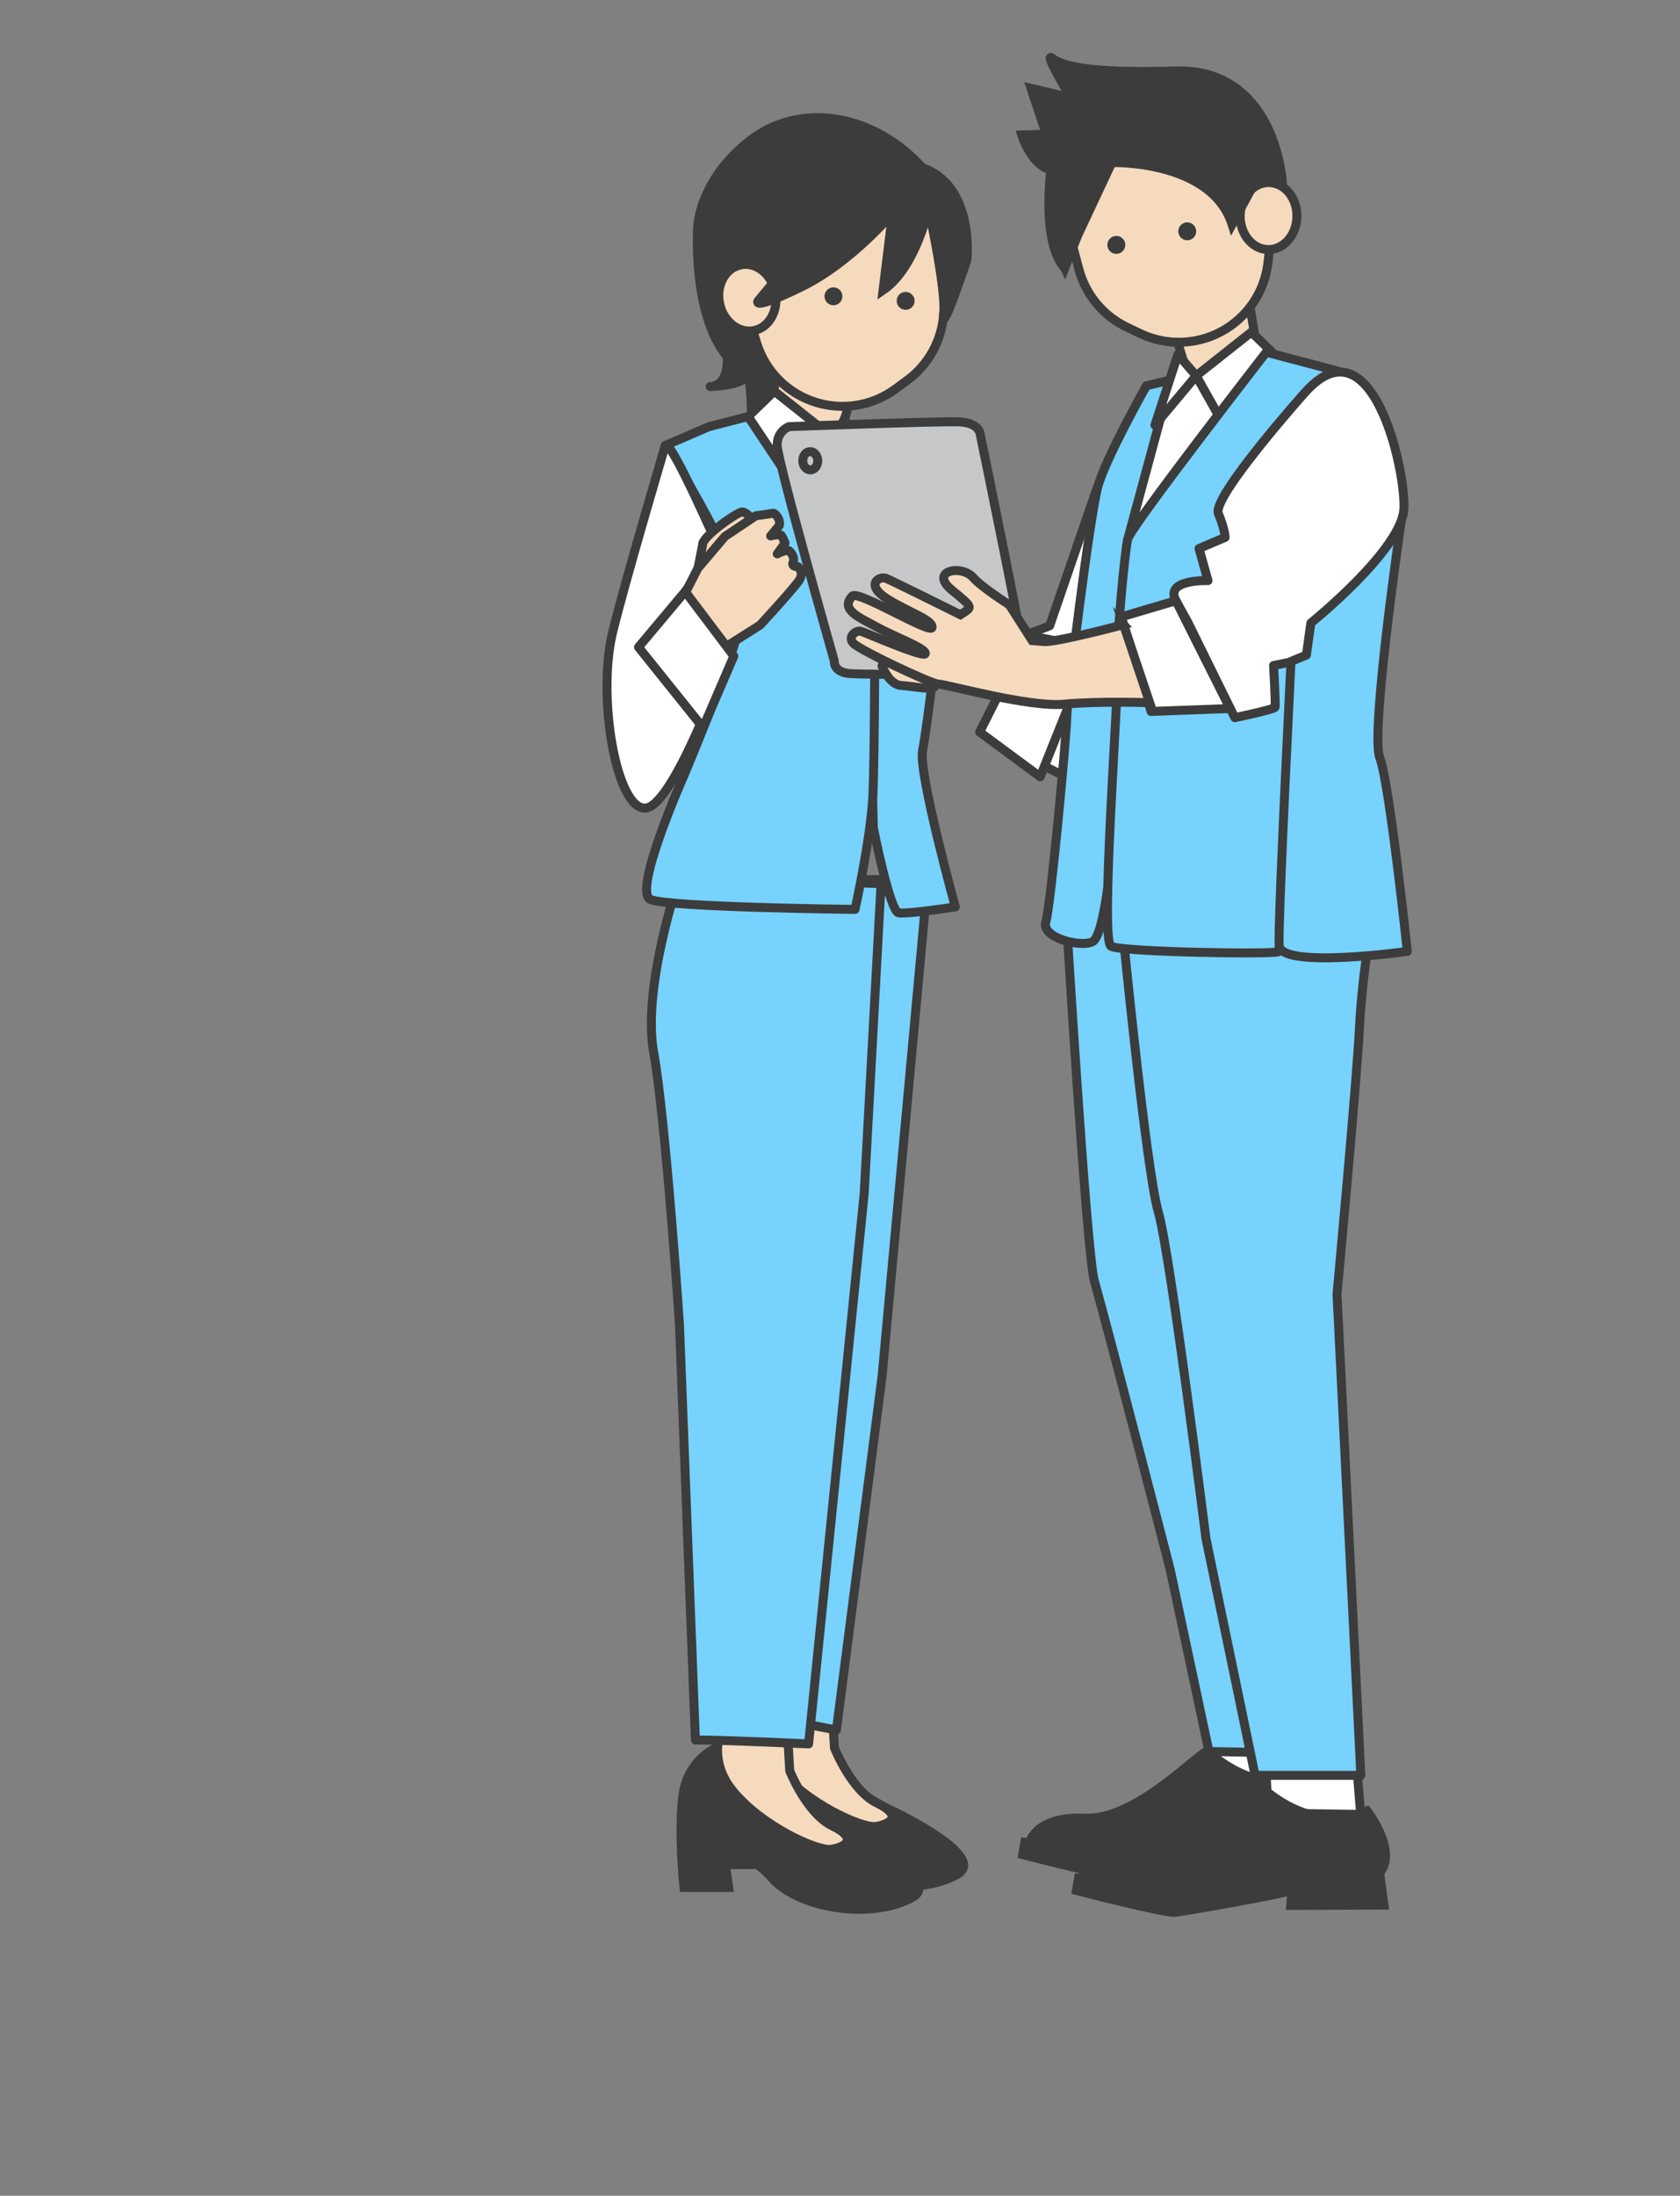 <?xml version="1.0" encoding="UTF-8"?>
<svg id="_枠" data-name="枠" xmlns="http://www.w3.org/2000/svg" viewBox="0 0 375 490">
  <rect x="0" y="0" width="375" height="490" fill="#808080" stroke="none"/>
  <defs>
    <style>
      .cls-1 {
        fill: #fff;
      }

      .cls-1, .cls-2, .cls-3, .cls-4, .cls-5, .cls-6 {
        stroke-linejoin: round;
      }

      .cls-1, .cls-2, .cls-3, .cls-4, .cls-5, .cls-6, .cls-7, .cls-8 {
        stroke: #3c3c3c;
        stroke-width: 2px;
      }

      .cls-2 {
        fill: #77d2fd;
      }

      .cls-3 {
        stroke-linecap: round;
      }

      .cls-3, .cls-6, .cls-8 {
        fill: #3c3c3c;
      }

      .cls-4, .cls-7 {
        fill: #f5dabe;
      }

      .cls-5 {
        fill: #c6c7c8;
      }

      .cls-7, .cls-8 {
        stroke-miterlimit: 10;
      }
    </style>
  </defs>
  <path class="cls-6" d="M155.78,49.86s-1.57,19.78,6.52,29.76c0,0,.67,6.32-3.77,6.65,0,0,6.98-.22,7.98-2.22,1-2,1.22,7.54,1.22,7.54l4.77-6.65-3.88-13.19-12.84-21.89Z"/>
  <path class="cls-8" d="M172.63,383.8s-8.99,2.02-10.24,11.87c-1.05,8.27.25,20.43.25,20.43h9.98l-1.62-11.23s8.87,6.27,11.07,8.89c5.9,7.03,22.37,9.65,31.56,4.55,6.82-3.78-12.07-13.15-15.2-14.56-5.62-2.54-24.78-15.91-25.8-19.96Z"/>
  <path class="cls-7" d="M173.42,394.36c-4.32-5.34-3.12-10.57-3.12-10.57l.1-12.02c1.05,3.55,14.63-2.66,14.63-2.66l1.23,20.94s3.76,9.52,9.48,12.3c6.22,3.02,2.51,4.88-.33,5.24-3.07.39-15.47-5.15-22-13.22Z"/>
  <path class="cls-8" d="M162.66,388.9s-8.99,2.02-10.24,11.87c-1.05,8.27.25,20.43.25,20.43h9.98l-1.62-11.23s8.87,6.27,11.07,8.89c5.9,7.03,22.37,9.65,31.56,4.55,6.82-3.78-12.07-13.15-15.2-14.56-5.62-2.54-24.78-15.91-25.8-19.96Z"/>
  <path class="cls-7" d="M163.44,399.46c-4.32-5.34-3.12-10.57-3.12-10.57l.1-12.02c1.05,3.55,14.63-2.66,14.63-2.66l1.23,20.94s3.76,9.52,9.48,12.3c6.22,3.02,2.51,4.88-.33,5.24-3.07.39-15.47-5.15-22-13.22Z"/>
  <polygon class="cls-2" points="207.09 196.29 196.89 307.14 186.7 386.06 175.17 383.84 172.51 196.29 207.09 196.29"/>
  <path class="cls-2" d="M155.22,388.28c6.65,0,25.27.89,25.27.89l12.41-122.82,3.77-69.17-45-1.33s-8.42,24.39-5.76,39.02c2.66,14.63,5.76,60.74,5.76,60.74l3.55,92.67Z"/>
  <path class="cls-2" d="M190.69,97.52l2.93,33.04,1.33,54.2s3.66,18.62,5.65,18.95,12.64-1.33,12.64-1.33c0,0-8.29-29.98-7.31-34.87.98-4.89,4.89-34.85,4.23-42.99-.65-8.14-6.51-23.12-6.51-23.12l-12.96-3.88Z"/>
  <path class="cls-2" d="M158.26,95.2l-9.75,4.21s19.07,29.26,17.07,38.57c-2,9.31-13.08,35.47-13.08,35.47,0,0-11.31,25.49-7.32,27.27,3.99,1.77,45.67,2.22,45.67,2.22,0,0,3.55-15.96,3.99-25.49.44-9.53.44-41.9.44-41.9l-28.27-42.6-8.75,2.26Z"/>
  <path class="cls-1" d="M148.5,99.41s-9.13,30.87-11.75,41.68c-3.55,14.63.89,39.68,7.32,39.24,6.43-.44,18.18-33.7,18.18-33.7l-9.31-14.63,7.32-9.98s-10.64-24.39-11.75-22.61Z"/>
  <polygon class="cls-1" points="227.42 142.31 234.3 139.65 244.59 109.71 245.05 108.59 255.36 173.57 237.4 173.13 222.1 165.37 227.42 142.31"/>
  <polygon class="cls-1" points="238.18 158.37 232.19 173.35 218.67 163.36 229.53 141.79 240.62 143.99 238.18 158.37"/>
  <polygon class="cls-1" points="259.57 86.67 249.15 119.48 255.36 124.13 287.5 81.35 270.43 77.8 259.57 86.67"/>
  <polygon class="cls-1" points="270.55 386.63 271.07 396.61 291.72 396.89 290.91 386.91 270.55 386.63"/>
  <path class="cls-8" d="M269.62,390.79s10.97,10.92,23.54,5.32c0,0,6.91,8.88,2.81,13.85,0,0-10.74,2.33-19.55,3.88-.22.04-.44.08-.66.12-5.12.89-9.46,1.48-10.44,1.15-2.7-.92-34.46-4.04-35.67-3.5,0,0,1.04-6.4,12.54-5.87s25.78-15.11,27.42-14.94Z"/>
  <polygon class="cls-8" points="276.1 417.21 276.42 413.84 295.97 409.96 296.92 417.13 276.1 417.21"/>
  <path class="cls-8" d="M231.96,411.3l-3.19-.21-.5,2.78s19.66,5.11,22.02,4.87c2.36-.24,24.38-4.15,26.14-4.9s-44.47-2.53-44.47-2.53Z"/>
  <polygon class="cls-1" points="282.55 394.63 283.07 404.61 303.72 404.89 302.91 394.91 282.55 394.63"/>
  <path class="cls-8" d="M281.62,398.79s10.97,10.92,23.54,5.32c0,0,6.91,8.88,2.81,13.85,0,0-10.74,2.33-19.55,3.88-.22.04-.44.08-.66.12-5.12.89-9.46,1.48-10.44,1.15-2.7-.92-34.46-4.04-35.67-3.5,0,0,1.04-6.4,12.54-5.87s25.78-15.11,27.42-14.94Z"/>
  <polygon class="cls-8" points="288.1 425.21 288.42 421.84 307.97 417.96 308.92 425.13 288.1 425.21"/>
  <path class="cls-8" d="M243.96,419.3l-3.19-.21-.5,2.78s19.66,5.11,22.02,4.87c2.36-.24,24.38-4.15,26.14-4.9s-44.47-2.53-44.47-2.53Z"/>
  <path class="cls-2" d="M237.93,203.31s4.57,76.2,6.35,82.55c3.99,14.3,16.93,64.43,16.93,64.43l8.65,40.57,17.62.33-1.66-188.22-47.89.33Z"/>
  <path class="cls-2" d="M250.56,207.3s5.32,54.09,7.98,63.12c2.66,9.03,10.64,72.88,10.64,72.88l10.97,52.88h23.61l-5.32-107.38s4.35-46.68,5.02-59.58c.67-12.9,2.97-24.58,2.97-24.58l-55.87,2.66Z"/>
  <path class="cls-7" d="M260.83,69.59l3.17,10.47s4.42,13.47,16.47-2.83l-2.04-12.35s-12.14,7.2-17.6,4.7Z"/>
  <path class="cls-7" d="M191.91,82.32l-3.17,10.47s-4.42,13.47-16.47-2.83l2.04-12.35s12.14,7.2,17.6,4.7Z"/>
  <path class="cls-7" d="M285.27,37.33c-.92-12.51-12.69-21.85-26.3-20.85-13.61,1-23.89,11.95-22.97,24.46.13,1.76.47,3.45,1.01,5.06.15.46.3.91.42,1.38l3.41,12.75c1.51,5.66,5.43,10.37,10.72,12.89l2.95,1.41c5.72,2.73,12.39,2.59,17.99-.38h0c5.82-3.08,9.75-8.83,10.52-15.37l1.65-14.13c.07-.59.18-1.18.29-1.77.34-1.77.45-3.59.32-5.46Z"/>
  <ellipse class="cls-7" cx="283.17" cy="48.21" rx="7.48" ry="6.33" transform="translate(231.74 330.82) rotate(-89.35)"/>
  <path class="cls-7" d="M162.71,56.14c-1.46-12.46,8.34-23.85,21.89-25.43,13.55-1.59,25.72,7.23,27.17,19.69.2,1.75.19,3.48-.03,5.16-.06.48-.12.95-.16,1.43l-.95,13.17c-.42,5.84-3.38,11.21-8.09,14.68l-2.63,1.94c-5.1,3.76-11.68,4.88-17.73,3.02h0c-6.3-1.93-11.24-6.83-13.23-13.11l-4.28-13.57c-.18-.57-.4-1.13-.62-1.68-.66-1.67-1.12-3.44-1.34-5.3Z"/>
  <ellipse class="cls-7" cx="166.82" cy="66.44" rx="6.33" ry="7.48" transform="translate(-9.91 34.68) rotate(-11.53)"/>
  <path class="cls-2" d="M261.37,84.75l-9.64,35.58-3.71,71.11s-1.5,17.38-4.16,18.71-11.53-.89-10.42-4.43,4.66-41.9,4.66-45.45,5.18-45.25,6.96-51.68c1.77-6.43,10.84-22.5,10.84-22.5l5.49-1.33Z"/>
  <polygon class="cls-1" points="267.01 83.86 273.07 94.64 285.15 79.77 279.33 74.11 267.01 83.86"/>
  <path class="cls-2" d="M282.65,78.6s-30.26,38.91-30.93,41.73c-.67,2.83-2.66,23.69-2.33,29.51.33,5.82-3.88,60-1.39,61.33,2.49,1.33,37.08,1.86,37.41,1.19s3.77-64.57,3.77-64.57c0,0-7.43-10.09-7.43-27.55s7.65-35.91,16.96-37.41l-16.07-4.24Z"/>
  <path class="cls-2" d="M312.8,116.04s-6.98,47.55-4.82,53.04c2.16,5.49,6.15,43.23,6.15,43.23,0,0-28.27,3.99-28.6-1.33-.33-5.32,2.99-70.33,2.99-70.33l24.28-24.61Z"/>
  <path class="cls-1" d="M291.08,87.83s-20.62,23.11-19.12,26.77c1.5,3.66,1.5,5.32,1.5,5.32l-5.82,2.49,2,7.15s-9.81-.33-7.15,4.49l2.66,4.82,10.48,21.28s8.81-1.83,8.98-2.33-.33-9.31-.33-9.31l3.33-.67,3.99-1.66,1-7.15s20.45-16.46,20.78-25.61c.33-9.14-7.32-42.73-22.28-25.61Z"/>
  <polygon class="cls-1" points="262.48 134.05 250.29 137.66 256.94 158.77 274.56 158.11 262.48 134.05"/>
  <polygon class="cls-1" points="262.92 79.1 267.01 83.86 257.8 94.87 262.92 79.1"/>
  <polygon class="cls-1" points="185.15 97.04 178.05 109.5 167.01 92.95 172.83 87.29 185.15 97.04"/>
  <polygon class="cls-1" points="188.91 94.2 185.15 97.04 191.57 107.06 188.91 94.2"/>
  <path class="cls-7" d="M156.83,121.63l-1.03,5.17s10.73-7.1,12.03-8.55c1.3-1.45-1.05-3.96-2.12-4.01s-9.22,5.67-8.88,7.39Z"/>
  <path class="cls-4" d="M155.8,126.8l5.99-7.07,6.91-4.62,3.63-.53s.36-.36,1.13.64.5,2.04.5,2.04l-1.94,2.34s2.11-.56,2.42-.06c.31.5.8,1.65.8,1.65l-1.75,2.41s2.2-1.16,2.72-.63,1.23,1.5.81,2.54c-.41,1.04,1.08.94,1.08.94,0,0,1.4,1.25.37,2.93-1.03,1.68-8.79,10.09-8.79,10.09l-7.76,4.92-2.59,3.6-10.29-8,6.74-13.18Z"/>
  <polygon class="cls-1" points="152.94 132 142.52 144.42 156.93 162.38 163.8 146.41 152.94 132"/>
  <path class="cls-5" d="M176.19,95.19s-2.72.86-2.72,4.15,12.75,48.14,12.75,48.14c0,0-.28,2.31,2.98,2.78s37.51.09,37.51.09c0,0,1.92-.02,2.27-1.23.35-1.21-10.13-51.95-10.13-51.95,0,0,.04-2.87-4.88-3.03s-37.78,1.06-37.78,1.06Z"/>
  <ellipse class="cls-5" cx="180.87" cy="102.81" rx="1.67" ry="2.04" transform="translate(-2.79 5.07) rotate(-1.59)"/>
  <path class="cls-7" d="M196.89,148.58s1.52,4.26,4.34,4.4c2.82.15,7.36,1.27,7.51.02s.04-2.81.04-2.81c0,0-11.43-4.6-11.89-1.61Z"/>
  <path class="cls-7" d="M250.79,139.4s-15.08,3.99-17.74,3.77l-2.66-.22-5.1-7.98s-6.12-3.87-8.09-6.1c-2.66-2.99-9.87-1.44-4.77,2.77s4.6,3.77,1.94,5.54c0,0-15.7-7.81-16.6-8.12-1.66-.58-4.66,1.5.25,4.57s10.11,4.63,10.03,6.37c-.08,1.75-16.49-8.36-17.79-6.98-2.91,3.08,1.77,4.85,5.51,6.93,3.74,2.08,10.78,4.63,10.78,5.87s-13.44-4.71-14.44-4.96-2.99,1.16-1.66,2.66c1.33,1.5,17.46,9.14,19.04,9.14s20.2,5.24,28.02,4.49,19.12-.33,19.12-.33l-5.85-17.43Z"/>
  <circle class="cls-3" cx="249.18" cy="54.65" r="1"/>
  <circle class="cls-3" cx="265.01" cy="51.62" r="1"/>
  <circle class="cls-3" cx="202.15" cy="67.14" r="1"/>
  <circle class="cls-3" cx="186.04" cy="66.12" r="1"/>
  <path class="cls-8" d="M237.67,59.84s3.06-7.81,3.1-7.76l7.41-15.8s22.18-.67,26.84,13.8l5.25-9.64,5.99.5s-1.29-25.8-23.94-25.11c-19.45.59-25.29-1.16-27.42-2.83-2.27-1.77,4.14,8.81,4.14,8.81l-8.91-2.11,3.42,10.25-5.49.17s2.01,6.58,6.44,7.81l-.22,3.17c-.38,5.48-.33,14.67,3.38,18.72Z"/>
  <path class="cls-8" d="M208.19,42.71s-2.77,16.41-11.08,22.06l2.11-17.18s-9.19,10.99-20.29,16.41c-11.35,5.55-9.73,3.16-9.73,3.16l3.64-4.38,12.08-23.83s12.19-17.96,23.28,3.77Z"/>
  <path class="cls-8" d="M207.74,48.81s3.47,16.21,2.9,21.35c-.57,5.14,5.19-12.15,5.19-12.15,0,0,1.88-16.96-10.42-20.73"/>
  <path class="cls-8" d="M190.81,46.98l-17.21,17.18s-3.57-7.15-9.06-4.82c-5.49,2.33-8.65-10.03-8.65-10.03,0,0,.91-9.75,11.56-17.98,10.64-8.23,26.41-6.43,37.77,5.35l-14.41,10.31Z"/>
</svg>